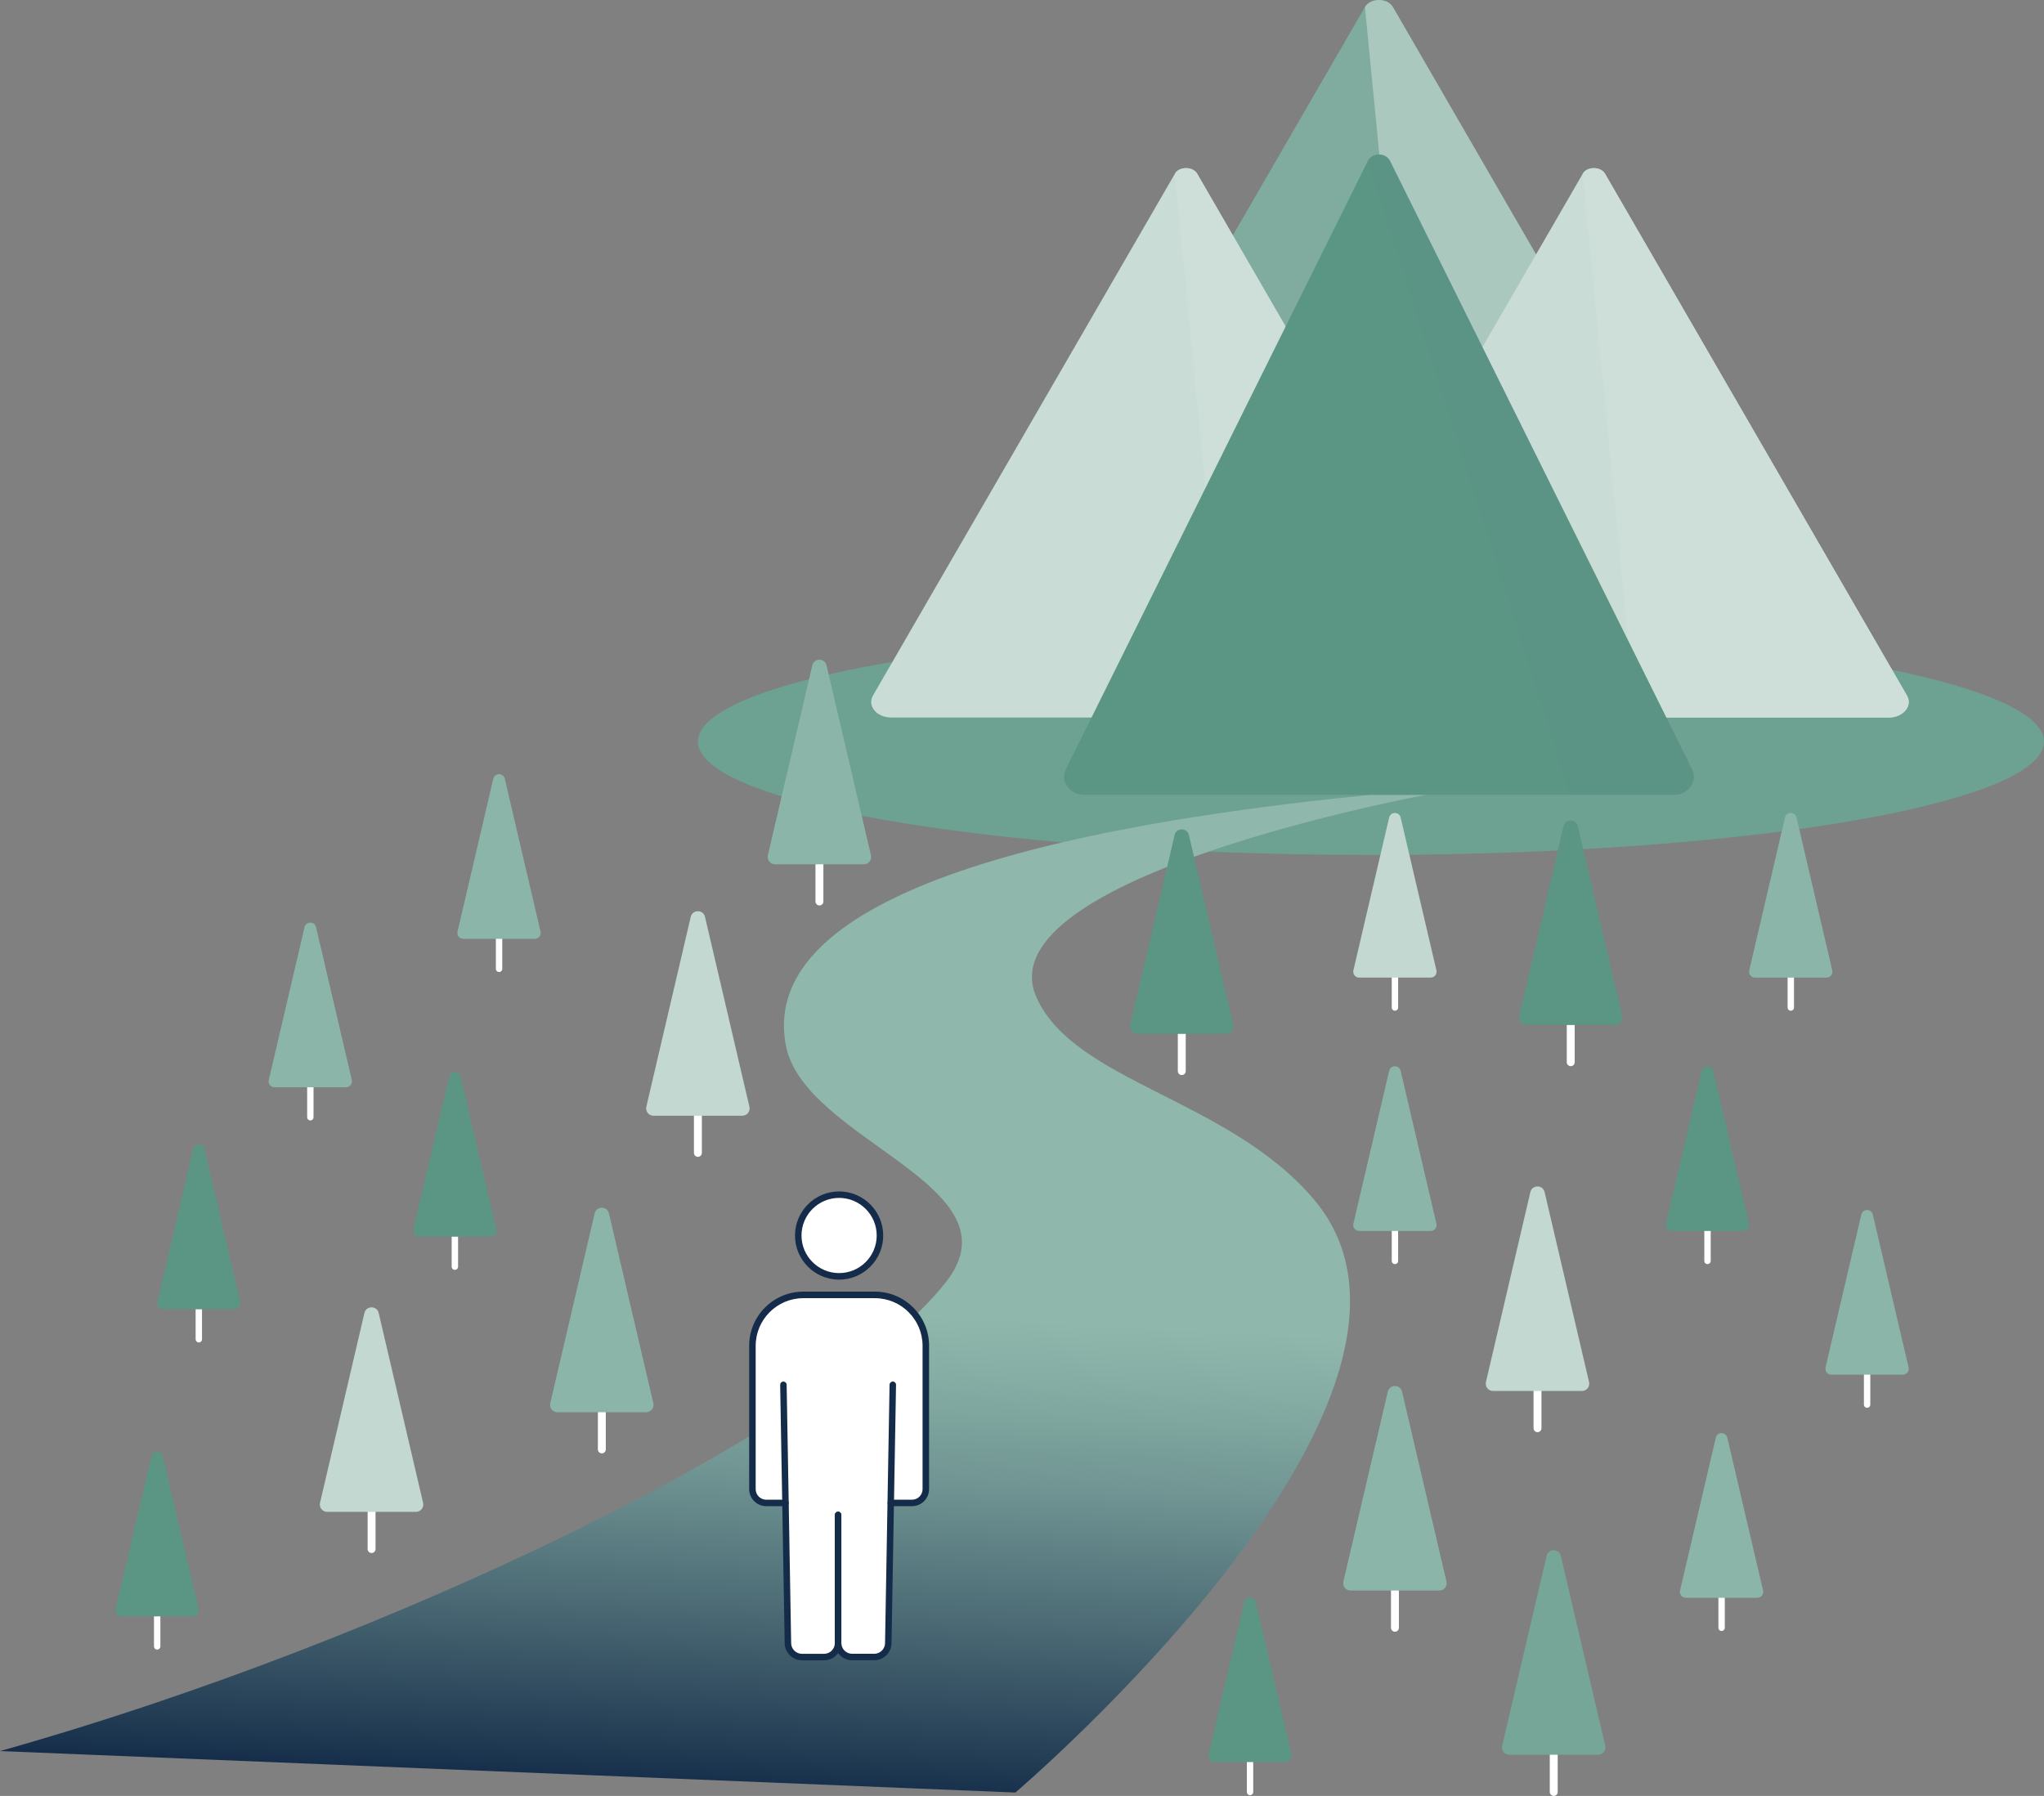 <?xml version="1.0" encoding="UTF-8"?>
<svg xmlns="http://www.w3.org/2000/svg" xmlns:xlink="http://www.w3.org/1999/xlink" viewBox="0 0 480 421.81">
  <rect x="0" y="0" width="480" height="421.81" fill="#808080" stroke="none"/>
  <defs>
    <linearGradient id="_名称未設定グラデーション_45" data-name="名称未設定グラデーション 45" x1="161.14" y1="419.71" x2="173.79" y2="178.23" gradientUnits="userSpaceOnUse">
      <stop offset="0" stop-color="#142c49"/>
      <stop offset=".02" stop-color="#1c354f"/>
      <stop offset=".18" stop-color="#4d6c76"/>
      <stop offset=".31" stop-color="#709593"/>
      <stop offset=".41" stop-color="#86ada4"/>
      <stop offset=".47" stop-color="#8fb7ab"/>
    </linearGradient>
  </defs>
  <g style="isolation: isolate;">
    <g id="_レイヤー_2" data-name="レイヤー 2">
      <g id="_レイヤー_1-2" data-name="レイヤー 1">
        <g>
          <path d="M237.1,161.59h173.45c4.26,0,7.11-3.43,5.35-6.46L327.1,1.65c-1.27-2.2-5.29-2.2-6.56,0l-88.79,153.48c-1.75,3.03,1.09,6.46,5.35,6.46Z" style="fill: #7fac9f;"/>
          <g style="opacity: .62;">
            <path d="M336.12,161.59h74.43c4.26,0,7.11-3.43,5.35-6.46L327.1,1.65c-1.27-2.2-5.29-2.2-6.56,0l15.58,159.94Z" style="fill: #c6dad4; mix-blend-mode: multiply;"/>
          </g>
          <ellipse cx="321.94" cy="174.18" rx="158.06" ry="26.62" style="fill: #6da192;"/>
          <path d="M209.27,168.52h138.5c3.4,0,5.67-2.74,4.27-5.16l-70.9-122.55c-1.02-1.76-4.22-1.76-5.24,0l-70.9,122.55c-1.4,2.42.87,5.16,4.27,5.16Z" style="fill: #c9dcd6;"/>
          <path d="M0,411.27c91.46-25.69,194.86-75.74,222.05-110.03,18.08-22.8-33.26-33.24-37.51-55.73-4.61-24.36,25.64-47.77,137.34-58.83h13.05s-104.25,19.17-91.52,47.6c8.89,19.84,44.99,23.76,65.06,47.33,39.4,46.27-70.03,139.4-70.03,139.4L0,411.27Z" style="fill: url(#_名称未設定グラデーション_45);"/>
          <g>
            <line x1="141.33" y1="329.36" x2="141.33" y2="340.42" style="fill: none; stroke: #fff; stroke-linecap: round; stroke-linejoin: round; stroke-width: 1.86px;"/>
            <path d="M130.9,331.69h20.86c1.11,0,1.93-1.03,1.67-2.11l-10.43-44.6c-.41-1.77-2.93-1.77-3.35,0l-10.43,44.6c-.25,1.08.57,2.11,1.67,2.11Z" style="fill: #8cb5a9;"/>
          </g>
          <g>
            <line x1="87.26" y1="352.76" x2="87.26" y2="363.82" style="fill: none; stroke: #fff; stroke-linecap: round; stroke-linejoin: round; stroke-width: 1.86px;"/>
            <path d="M76.83,355.09h20.86c1.11,0,1.93-1.03,1.67-2.11l-10.43-44.6c-.41-1.77-2.93-1.77-3.35,0l-10.43,44.6c-.25,1.08.57,2.11,1.67,2.11Z" style="fill: #c2d8d1;"/>
          </g>
          <g>
            <line x1="163.89" y1="259.72" x2="163.89" y2="270.78" style="fill: none; stroke: #fff; stroke-linecap: round; stroke-linejoin: round; stroke-width: 1.86px;"/>
            <path d="M153.46,262.05h20.86c1.11,0,1.93-1.03,1.67-2.11l-10.43-44.6c-.41-1.77-2.93-1.77-3.35,0l-10.43,44.6c-.25,1.08.57,2.11,1.67,2.11Z" style="fill: #c2d8d1;"/>
          </g>
          <g>
            <line x1="192.43" y1="200.66" x2="192.43" y2="211.73" style="fill: none; stroke: #fff; stroke-linecap: round; stroke-linejoin: round; stroke-width: 1.86px;"/>
            <path d="M182,202.99h20.86c1.11,0,1.93-1.03,1.67-2.11l-10.43-44.6c-.41-1.77-2.93-1.77-3.35,0l-10.43,44.6c-.25,1.08.57,2.11,1.67,2.11Z" style="fill: #8cb5a9;"/>
          </g>
          <g>
            <line x1="368.86" y1="238.41" x2="368.86" y2="249.48" style="fill: none; stroke: #fff; stroke-linecap: round; stroke-linejoin: round; stroke-width: 1.86px;"/>
            <path d="M358.43,240.74h20.86c1.11,0,1.93-1.03,1.67-2.11l-10.43-44.6c-.41-1.77-2.93-1.77-3.35,0l-10.43,44.6c-.25,1.08.57,2.11,1.67,2.11Z" style="fill: #5b9584;"/>
          </g>
          <g>
            <line x1="277.52" y1="240.5" x2="277.52" y2="251.57" style="fill: none; stroke: #fff; stroke-linecap: round; stroke-linejoin: round; stroke-width: 1.86px;"/>
            <path d="M267.09,242.83h20.86c1.11,0,1.93-1.03,1.67-2.11l-10.43-44.6c-.41-1.77-2.93-1.77-3.35,0l-10.43,44.6c-.25,1.08.57,2.11,1.67,2.11Z" style="fill: #5b9584;"/>
          </g>
          <g>
            <line x1="327.58" y1="287.24" x2="327.58" y2="296.15" style="fill: none; stroke: #fff; stroke-linecap: round; stroke-linejoin: round; stroke-width: 1.5px;"/>
            <path d="M319.18,289.11h16.79c.89,0,1.55-.83,1.35-1.7l-8.4-35.9c-.33-1.43-2.36-1.43-2.7,0l-8.4,35.9c-.2.87.46,1.7,1.35,1.7Z" style="fill: #8cb5a9;"/>
          </g>
          <g>
            <line x1="438.46" y1="320.99" x2="438.46" y2="329.9" style="fill: none; stroke: #fff; stroke-linecap: round; stroke-linejoin: round; stroke-width: 1.5px;"/>
            <path d="M430.06,322.87h16.79c.89,0,1.55-.83,1.35-1.7l-8.4-35.9c-.33-1.43-2.36-1.43-2.7,0l-8.4,35.9c-.2.87.46,1.7,1.35,1.7Z" style="fill: #8cb5a9;"/>
          </g>
          <g>
            <line x1="404.29" y1="373.4" x2="404.29" y2="382.31" style="fill: none; stroke: #fff; stroke-linecap: round; stroke-linejoin: round; stroke-width: 1.5px;"/>
            <path d="M395.89,375.27h16.79c.89,0,1.55-.83,1.35-1.7l-8.4-35.9c-.33-1.43-2.36-1.43-2.7,0l-8.4,35.9c-.2.87.46,1.7,1.35,1.7Z" style="fill: #8cb5a9;"/>
          </g>
          <g>
            <line x1="293.55" y1="411.97" x2="293.55" y2="420.88" style="fill: none; stroke: #fff; stroke-linecap: round; stroke-linejoin: round; stroke-width: 1.5px;"/>
            <path d="M285.16,413.85h16.79c.89,0,1.55-.83,1.35-1.7l-8.4-35.9c-.33-1.43-2.36-1.43-2.7,0l-8.4,35.9c-.2.87.46,1.7,1.35,1.7Z" style="fill: #5b9584;"/>
          </g>
          <g>
            <line x1="400.98" y1="287.24" x2="400.98" y2="296.15" style="fill: none; stroke: #fff; stroke-linecap: round; stroke-linejoin: round; stroke-width: 1.5px;"/>
            <path d="M392.58,289.11h16.79c.89,0,1.55-.83,1.35-1.7l-8.4-35.9c-.33-1.43-2.36-1.43-2.7,0l-8.4,35.9c-.2.87.46,1.7,1.35,1.7Z" style="fill: #5b9584;"/>
          </g>
          <g>
            <line x1="327.58" y1="227.73" x2="327.58" y2="236.64" style="fill: none; stroke: #fff; stroke-linecap: round; stroke-linejoin: round; stroke-width: 1.5px;"/>
            <path d="M319.18,229.61h16.79c.89,0,1.55-.83,1.35-1.7l-8.4-35.9c-.33-1.43-2.36-1.43-2.7,0l-8.4,35.9c-.2.87.46,1.7,1.35,1.7Z" style="fill: #c2d8d1;"/>
          </g>
          <g>
            <line x1="420.54" y1="227.73" x2="420.54" y2="236.64" style="fill: none; stroke: #fff; stroke-linecap: round; stroke-linejoin: round; stroke-width: 1.5px;"/>
            <path d="M412.14,229.61h16.79c.89,0,1.55-.83,1.35-1.7l-8.4-35.9c-.33-1.43-2.36-1.43-2.7,0l-8.4,35.9c-.2.87.46,1.7,1.35,1.7Z" style="fill: #8cb5a9;"/>
          </g>
          <g>
            <line x1="106.82" y1="288.59" x2="106.82" y2="297.5" style="fill: none; stroke: #fff; stroke-linecap: round; stroke-linejoin: round; stroke-width: 1.5px;"/>
            <path d="M98.43,290.46h16.79c.89,0,1.55-.83,1.35-1.7l-8.4-35.9c-.33-1.43-2.36-1.43-2.7,0l-8.4,35.9c-.2.87.46,1.7,1.35,1.7Z" style="fill: #5b9584;"/>
          </g>
          <g>
            <line x1="36.91" y1="377.77" x2="36.91" y2="386.68" style="fill: none; stroke: #fff; stroke-linecap: round; stroke-linejoin: round; stroke-width: 1.5px;"/>
            <path d="M28.51,379.64h16.79c.89,0,1.55-.83,1.35-1.7l-8.4-35.9c-.33-1.43-2.36-1.43-2.7,0l-8.4,35.9c-.2.87.46,1.7,1.35,1.7Z" style="fill: #5b9584;"/>
          </g>
          <g>
            <line x1="46.69" y1="305.64" x2="46.69" y2="314.55" style="fill: none; stroke: #fff; stroke-linecap: round; stroke-linejoin: round; stroke-width: 1.5px;"/>
            <path d="M38.3,307.51h16.79c.89,0,1.55-.83,1.35-1.7l-8.4-35.9c-.33-1.43-2.36-1.43-2.7,0l-8.4,35.9c-.2.87.46,1.7,1.35,1.7Z" style="fill: #5b9584;"/>
          </g>
          <g>
            <line x1="72.88" y1="253.49" x2="72.88" y2="262.4" style="fill: none; stroke: #fff; stroke-linecap: round; stroke-linejoin: round; stroke-width: 1.5px;"/>
            <path d="M64.48,255.36h16.79c.89,0,1.55-.83,1.35-1.7l-8.4-35.9c-.33-1.43-2.36-1.43-2.7,0l-8.4,35.9c-.2.87.46,1.7,1.35,1.7Z" style="fill: #8cb5a9;"/>
          </g>
          <g>
            <line x1="117.2" y1="218.64" x2="117.2" y2="227.55" style="fill: none; stroke: #fff; stroke-linecap: round; stroke-linejoin: round; stroke-width: 1.5px;"/>
            <path d="M108.8,220.51h16.79c.89,0,1.55-.83,1.35-1.7l-8.4-35.9c-.33-1.43-2.36-1.43-2.7,0l-8.4,35.9c-.2.87.46,1.7,1.35,1.7Z" style="fill: #8cb5a9;"/>
          </g>
          <g>
            <line x1="361.06" y1="324.37" x2="361.06" y2="335.44" style="fill: none; stroke: #fff; stroke-linecap: round; stroke-linejoin: round; stroke-width: 1.86px;"/>
            <path d="M350.63,326.7h20.86c1.11,0,1.93-1.03,1.67-2.11l-10.43-44.6c-.41-1.77-2.93-1.77-3.35,0l-10.43,44.6c-.25,1.08.57,2.11,1.67,2.11Z" style="fill: #c2d8d1;"/>
          </g>
          <g>
            <line x1="327.58" y1="371.24" x2="327.58" y2="382.31" style="fill: none; stroke: #fff; stroke-linecap: round; stroke-linejoin: round; stroke-width: 1.86px;"/>
            <path d="M317.15,373.57h20.86c1.11,0,1.93-1.03,1.67-2.11l-10.43-44.6c-.41-1.77-2.93-1.77-3.35,0l-10.43,44.6c-.25,1.08.57,2.11,1.67,2.11Z" style="fill: #8cb5a9;"/>
          </g>
          <g>
            <line x1="364.87" y1="409.81" x2="364.87" y2="420.88" style="fill: none; stroke: #fff; stroke-linecap: round; stroke-linejoin: round; stroke-width: 1.86px;"/>
            <path d="M354.44,412.14h20.86c1.11,0,1.93-1.03,1.67-2.11l-10.43-44.6c-.41-1.77-2.93-1.77-3.35,0l-10.43,44.6c-.25,1.08.57,2.11,1.67,2.11Z" style="fill: #75a698;"/>
          </g>
          <path d="M288.34,168.52h59.43c3.4,0,5.67-2.74,4.27-5.16l-70.9-122.55c-1.02-1.76-4.22-1.76-5.24,0l12.44,127.71Z" style="fill: #cedfda; mix-blend-mode: multiply;"/>
          <path d="M305.05,168.52h138.5c3.4,0,5.67-2.74,4.27-5.16l-70.9-122.55c-1.02-1.76-4.22-1.76-5.24,0l-70.9,122.55c-1.4,2.42.87,5.16,4.27,5.16Z" style="fill: #c9dcd6;"/>
          <path d="M384.11,168.52h59.43c3.4,0,5.67-2.74,4.27-5.16l-70.9-122.55c-1.02-1.76-4.22-1.76-5.24,0l12.44,127.71Z" style="fill: #cedfda; mix-blend-mode: multiply;"/>
          <path d="M254.57,186.68h138.5c3.4,0,5.67-3.19,4.27-6.01l-70.9-142.85c-1.02-2.05-4.22-2.05-5.24,0l-70.9,142.85c-1.4,2.82.87,6.01,4.27,6.01Z" style="fill: #5b9584;"/>
          <path d="M368.71,186.68h24.36c3.4,0,5.67-3.19,4.27-6.01l-70.9-142.85c-1.02-2.05-4.22-2.05-5.24,0l47.51,148.87Z" style="fill: #5b9584; mix-blend-mode: multiply; opacity: .2;"/>
          <g>
            <path d="M197.05,300.34c-5.6,0-10.15-4.55-10.15-10.15s4.55-10.15,10.15-10.15,10.15,4.55,10.15,10.15-4.55,10.15-10.15,10.15Z" style="fill: #fff;"/>
            <path d="M200.12,389.58c-1.18,0-2.3-.58-2.99-1.55l-.3-.42-.3.42c-.69.97-1.81,1.55-2.99,1.55h-5.2c-2,0-3.65-1.63-3.69-3.62l-.57-32.57h-4.14c-2,0-3.63-1.63-3.63-3.63v-33.67c0-6.81,5.54-12.35,12.35-12.35h16.81c6.81,0,12.35,5.54,12.35,12.35v33.67c0,2-1.63,3.63-3.63,3.63h-4.6l-.57,32.57c-.03,2-1.69,3.62-3.69,3.62h-5.2Z" style="fill: #fff;"/>
            <path d="M209.2,353.75c-.42,0-.76-.34-.76-.76s.34-.76.76-.76h4.98c1.36,0,2.47-1.11,2.47-2.47v-33.67c0-6.17-5.02-11.19-11.19-11.19h-16.81c-6.17,0-11.19,5.02-11.19,11.19v33.67c0,1.36,1.11,2.47,2.47,2.47h4.54c.42,0,.76.34.76.76s-.34.76-.76.76h-4.54c-2.2,0-4-1.79-4-4v-33.67c0-7.01,5.7-12.72,12.72-12.72h16.81c7.01,0,12.72,5.7,12.72,12.72v33.67c0,2.2-1.79,4-4,4h-4.98Z" style="fill: #142c49;"/>
            <path d="M197.05,300.55c-5.71,0-10.36-4.65-10.36-10.36s4.65-10.36,10.36-10.36,10.36,4.65,10.36,10.36-4.65,10.36-10.36,10.36ZM197.05,281.35c-4.87,0-8.83,3.96-8.83,8.83s3.96,8.83,8.83,8.83,8.83-3.96,8.83-8.83-3.96-8.83-8.83-8.83Z" style="fill: #142c49;"/>
            <path d="M188.33,389.95c-2.2,0-4.02-1.79-4.06-3.99l-1.06-60.7c0-.2.07-.4.21-.54.14-.15.33-.23.54-.23h0c.43,0,.77.34.77.75l1.06,60.7c.02,1.37,1.16,2.49,2.53,2.49h5.2c1.4,0,2.53-1.14,2.53-2.53v-30.09c0-.42.34-.76.76-.76s.76.34.76.76v30.09c0,2.24-1.82,4.06-4.06,4.06h-5.2Z" style="fill: #142c49;"/>
            <path d="M200.12,389.95c-2.24,0-4.06-1.82-4.06-4.06v-30.09c0-.42.34-.76.76-.76s.76.34.76.76v30.09c0,1.4,1.14,2.53,2.53,2.53h5.2c1.37,0,2.51-1.12,2.53-2.49l1.06-60.7c0-.41.35-.75.76-.75.22,0,.41.09.55.23.14.15.22.34.21.54l-1.06,60.7c-.04,2.2-1.86,3.99-4.06,3.99h-5.2Z" style="fill: #142c49;"/>
          </g>
        </g>
      </g>
    </g>
  </g>
</svg>